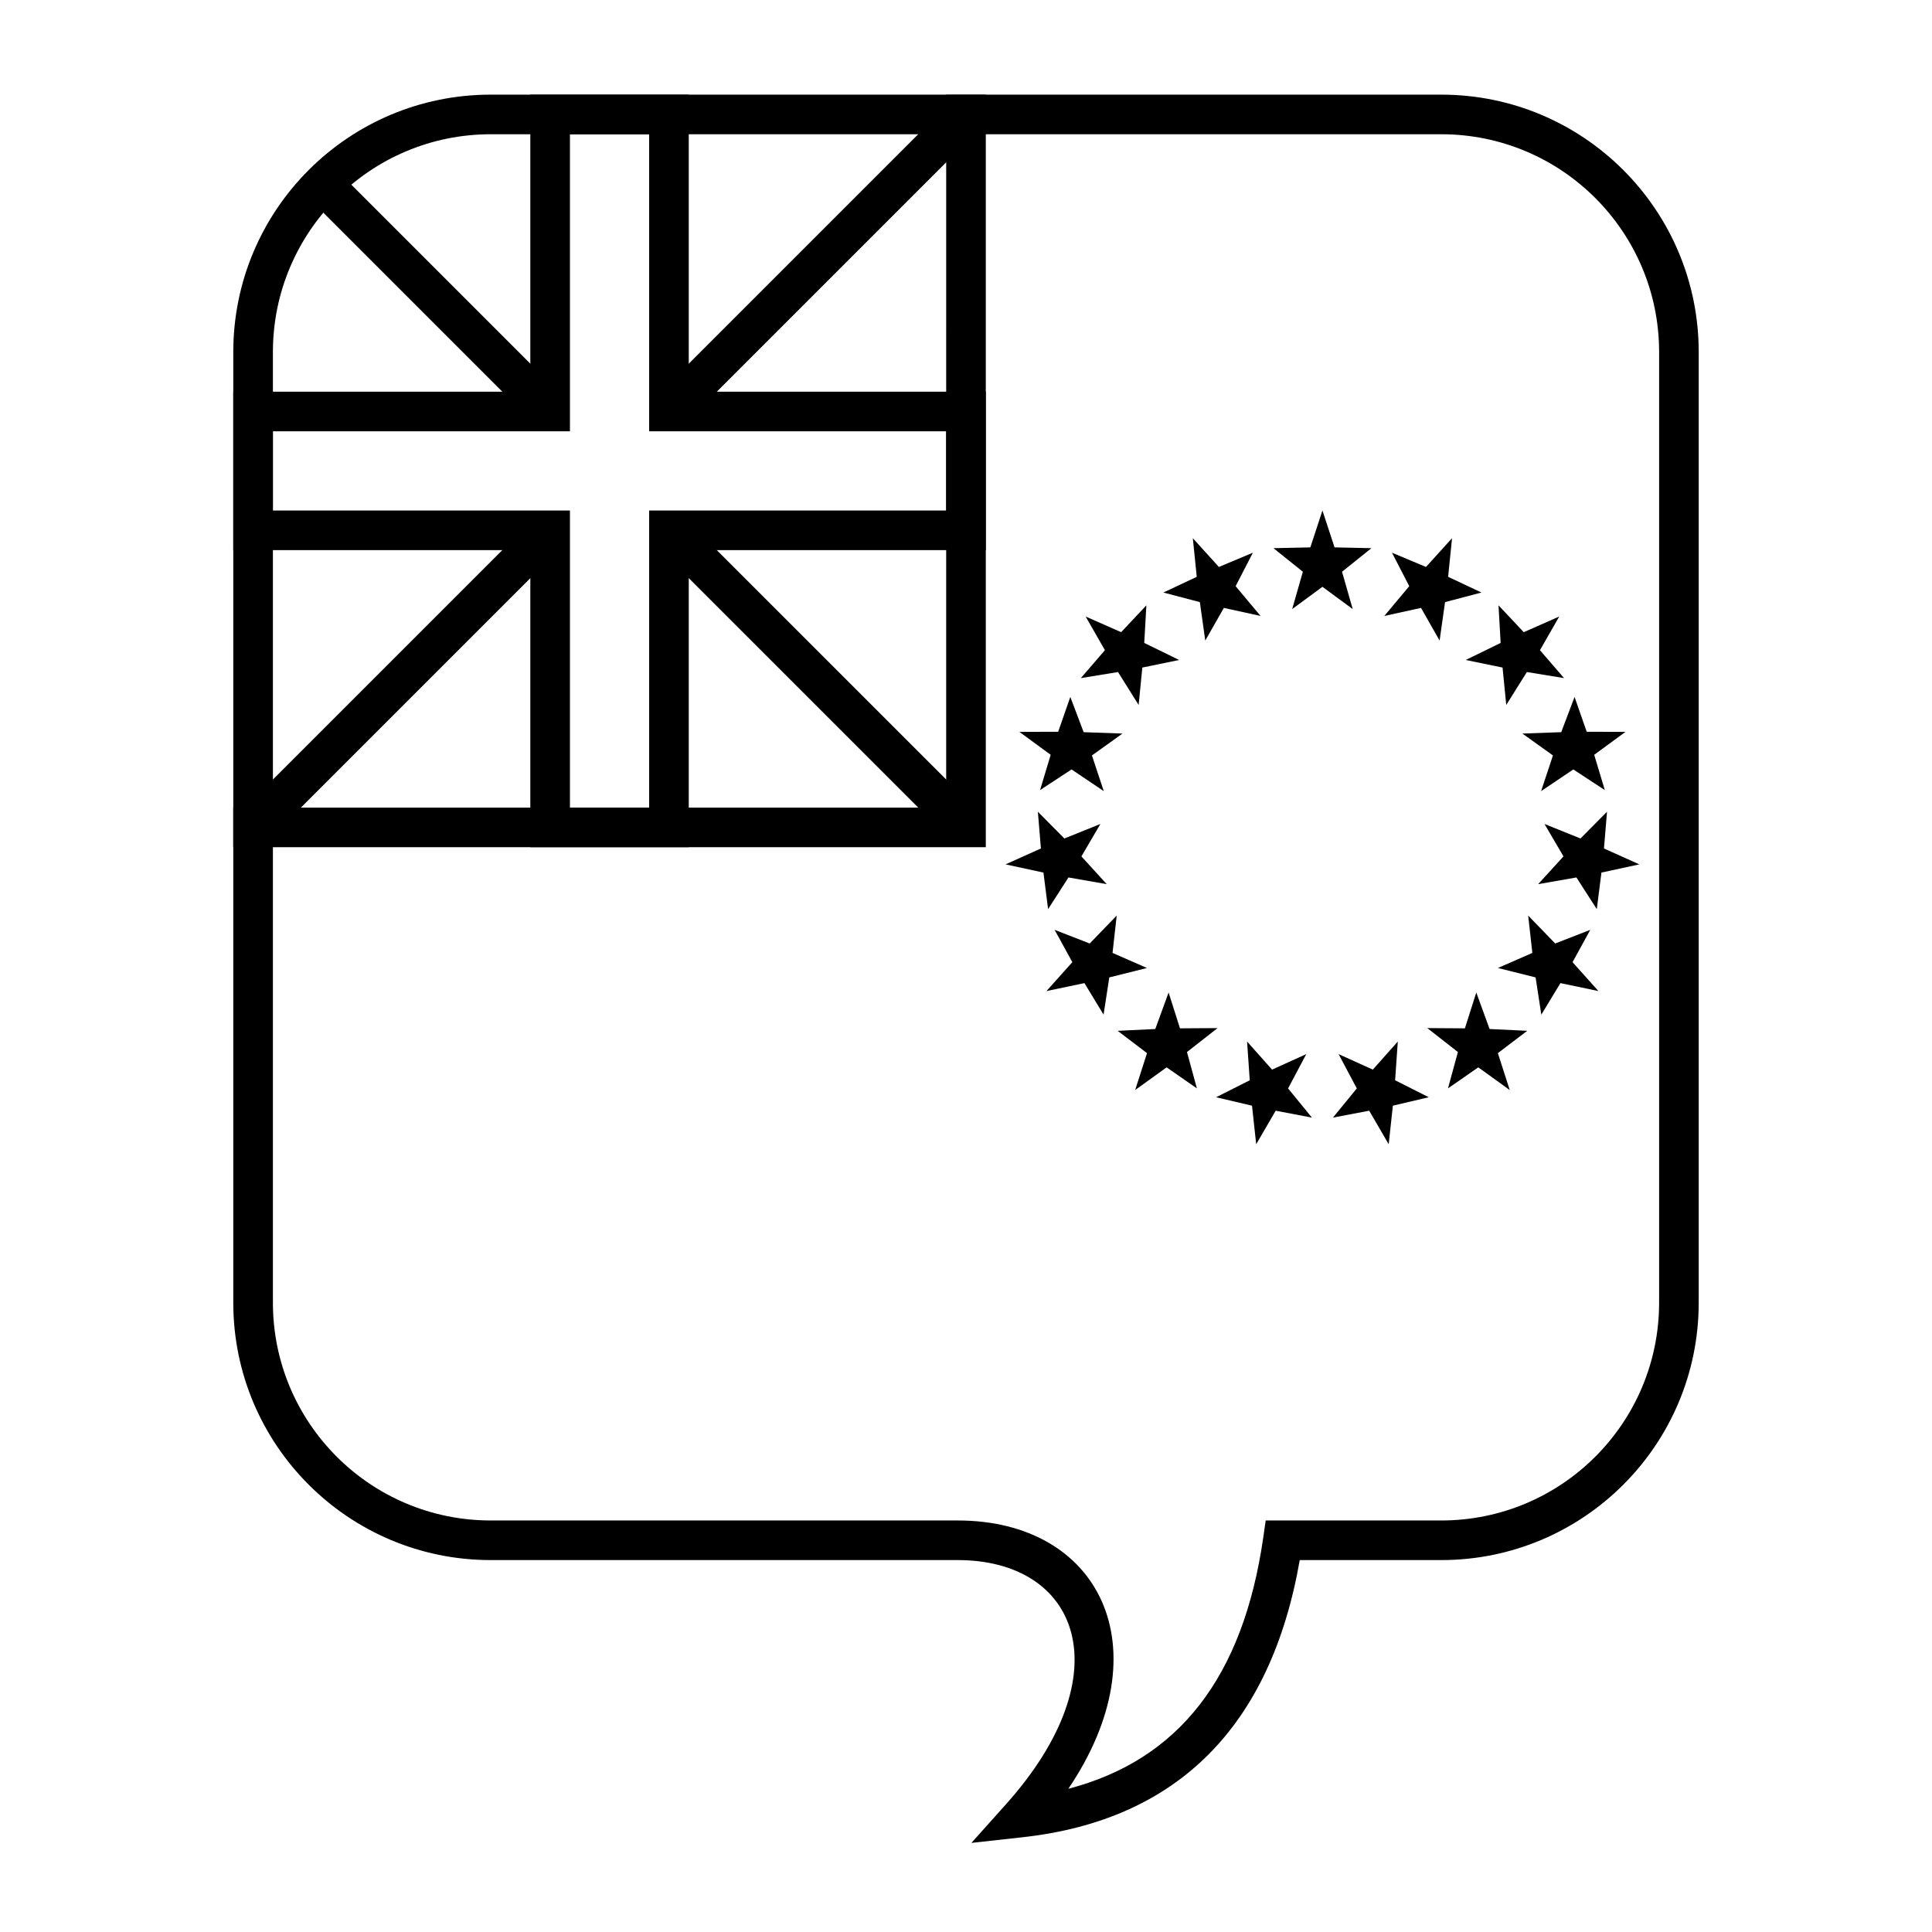 <?xml version="1.0" encoding="UTF-8"?>
<!-- Uploaded to: SVG Repo, www.svgrepo.com, Generator: SVG Repo Mixer Tools -->
<svg fill="#000000" width="800px" height="800px" version="1.1" viewBox="144 144 512 512" xmlns="http://www.w3.org/2000/svg">
 <g>
  <path d="m415.07 630.88-13.641 1.508 9.152-10.223c31.113-34.766 19.34-64.727-12.793-64.727h-123.74c-37.68 0-68.227-30.543-68.227-68.223v-251.91c0-37.68 30.547-68.223 68.227-68.223h251.9c37.68 0 68.227 30.543 68.227 68.223v251.91c0 37.68-30.547 68.223-68.227 68.223h-37.504c-7.676 44.039-32.383 68.906-73.379 73.441zm63.707-79.438 0.648-4.5h46.527c31.883 0 57.73-25.844 57.73-57.727v-251.91c0-31.883-25.848-57.727-57.73-57.727h-251.9c-31.883 0-57.73 25.844-57.73 57.727v251.91c0 31.883 25.848 57.727 57.73 57.727h123.74c37.777 0 54.488 33.879 29.328 71.105 29.285-7.652 46.32-29.57 51.66-66.605z"/>
  <path d="m394.75 169.09h10.496v199.43h-199.43v-10.496h188.93z"/>
  <path d="m394.75 258.3h-78.719v-78.719h-20.992v78.719h-78.723v20.992h78.723v78.723h20.992v-78.723h78.719zm-68.223-10.496h78.719v41.984h-78.719v78.723h-41.984v-78.723h-78.723v-41.984h78.723v-78.719h41.984z"/>
  <path d="m324.99 256.77-7.422-7.422 78.723-78.723 7.422 7.422z"/>
  <path d="m317.57 288.25 7.422-7.422 78.723 78.719-7.422 7.422z"/>
  <path d="m293.5 249.34-7.422 7.422-57.727-57.73 7.422-7.422z"/>
  <path d="m286.08 280.83 7.422 7.422-78.719 78.719-7.422-7.422z"/>
  <path d="m494.46 299.51-8.02 5.906 2.832-9.898-7.789-6.246 9.77-0.211 3.207-9.77 3.211 9.77 9.77 0.211-7.789 6.246 2.832 9.898zm26.125 5.59-9.727 2.133 6.609-7.891-4.574-8.871 9.012 3.777 6.902-7.617-1.039 10.23 8.84 4.164-9.656 2.539-1.441 10.195zm21.609 15.809-9.758-2.008 9.25-4.519-0.566-9.965 6.691 7.117 9.406-4.152-5.113 8.922 6.383 7.402-9.852-1.609-5.465 8.727zm13.355 23.293-8.098-5.801 10.289-0.367 3.535-9.336 3.219 9.227 10.281 0.031-8.297 6.07 2.816 9.355-8.348-5.473-8.539 5.746zm2.789 26.75-5.035-8.594 9.547 3.848 7.027-7.09-0.809 9.738 9.375 4.211-10.047 2.172-1.23 9.691-5.398-8.395-10.141 1.777zm-8.25 25.582-1.105-9.902 7.156 7.402 9.305-3.621-4.703 8.566 6.856 7.66-10.066-2.106-5.066 8.355-1.516-9.867-9.988-2.496zm-17.875 19.984 3.019-9.492 3.527 9.672 9.973 0.477-7.781 5.914 3.144 9.785-8.336-6.016-8.027 5.574 2.629-9.633-8.105-6.344zm-24.398 10.941 6.617-7.445-0.711 10.27 8.918 4.492-9.512 2.238-1.109 10.219-5.168-8.887-9.602 1.828 6.32-7.731-4.828-9.094zm-26.707 0 9.074-4.109-4.828 9.094 6.32 7.731-9.602-1.828-5.168 8.887-1.109-10.219-9.512-2.238 8.914-4.492-0.707-10.27zm-24.398-10.941 9.957-0.062-8.105 6.344 2.629 9.633-8.027-5.574-8.336 6.016 3.144-9.785-7.781-5.914 9.973-0.477 3.527-9.672zm-17.875-19.984 9.125 3.992-9.984 2.496-1.516 9.867-5.07-8.355-10.062 2.106 6.856-7.66-4.703-8.566 9.305 3.621 7.156-7.402zm-8.25-25.582 6.711 7.359-10.141-1.777-5.398 8.395-1.23-9.691-10.047-2.172 9.375-4.211-0.809-9.738 7.023 7.09 9.551-3.848zm2.789-26.75 3.141 9.453-8.539-5.746-8.348 5.473 2.816-9.355-8.297-6.07 10.281-0.031 3.219-9.227 3.535 9.336 10.289 0.367zm13.355-23.293-0.977 9.914-5.465-8.727-9.852 1.609 6.379-7.402-5.109-8.922 9.406 4.152 6.691-7.117-0.566 9.965 9.246 4.519zm21.605-15.809-4.922 8.66-1.441-10.195-9.656-2.539 8.84-4.164-1.043-10.23 6.906 7.617 9.008-3.777-4.57 8.871 6.609 7.891z"/>
 </g>
</svg>